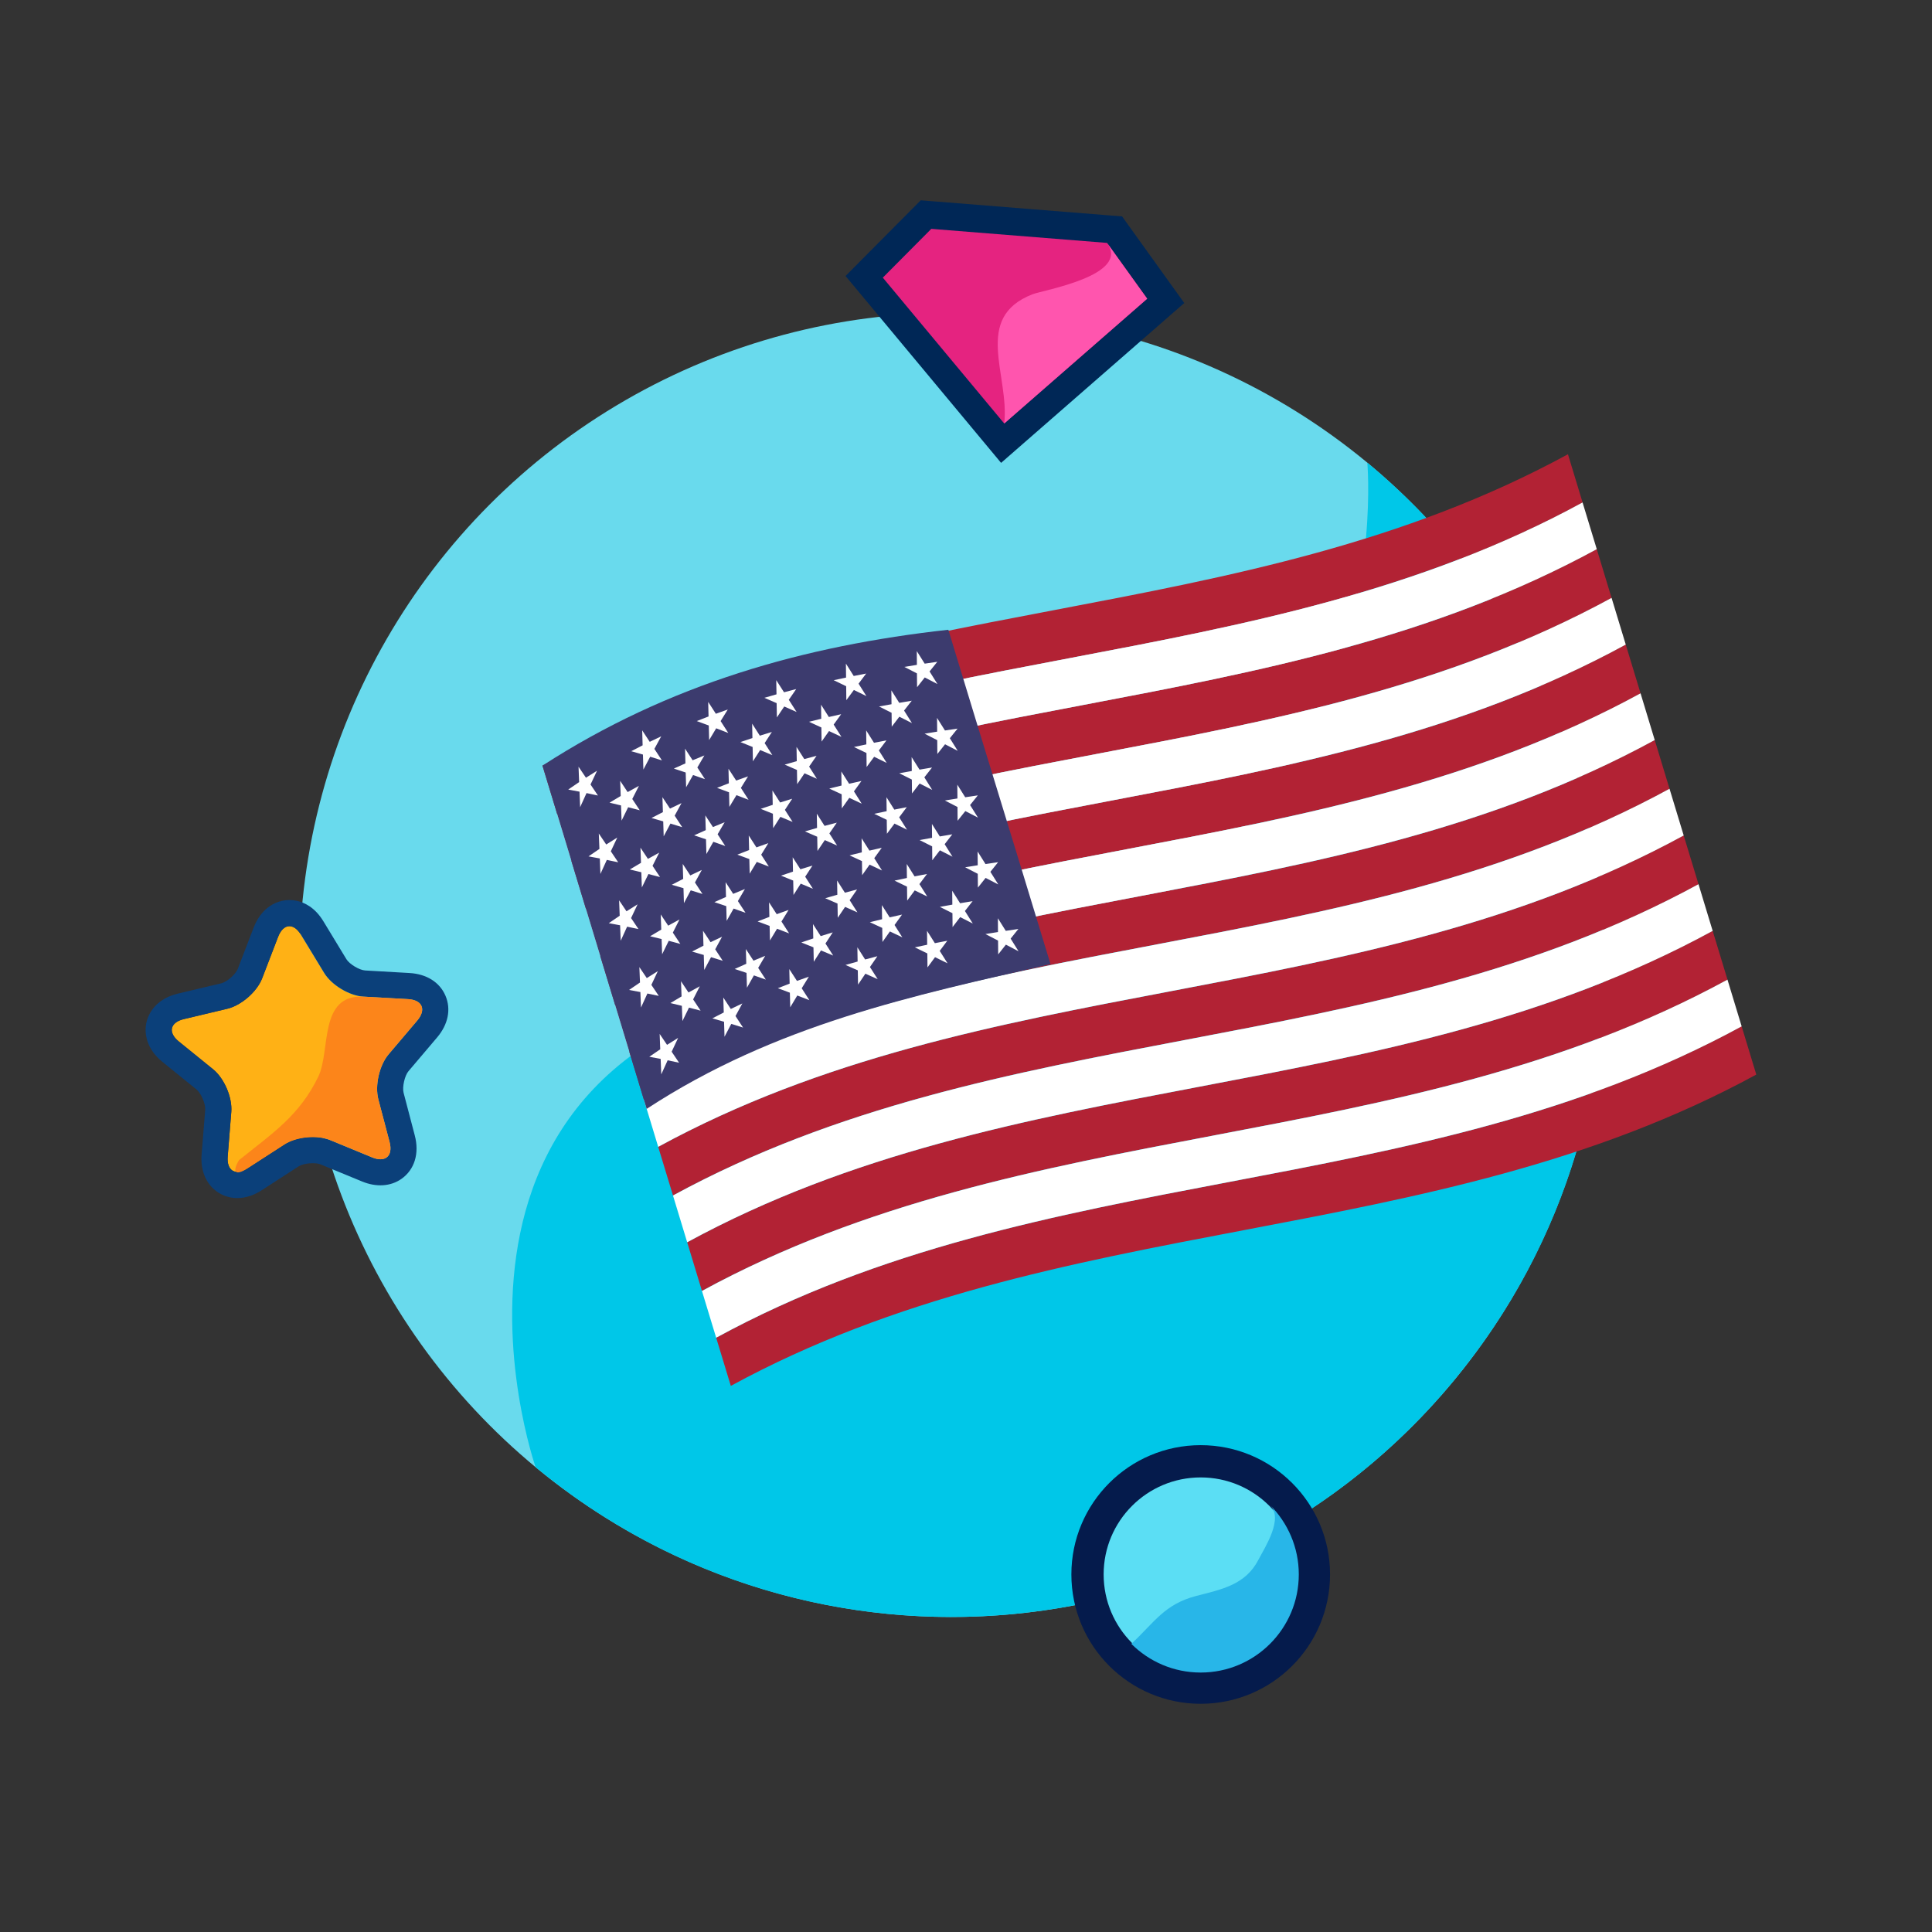 <svg xml:space="preserve" viewBox="-64.5 727.5 130 130" height="130px" width="130px" y="0px" x="0px" xmlns:xlink="http://www.w3.org/1999/xlink" xmlns="http://www.w3.org/2000/svg" id="Finnish_Casinos" version="1.1">
<rect x="-64.5" y="727.5" width="130" height="130" fill="#333333" stroke="none"/>
<g id="Back_10_">
	<circle r="43.876" cy="792.427" cx="-0.479" fill="#69DAED"></circle>
	<path d="M-28.461,826.222c18.667,15.453,46.324,12.853,61.779-5.813c15.453-18.662,12.852-46.324-5.814-61.776
		c0,0,2.906,32.134-31.923,34.411C-39.246,795.317-28.461,826.222-28.461,826.222z" fill="#00C7E8"></path>
</g>
<g id="US_1_">
	<path d="M-18.261,811.089c22.06-12.02,46.946-8.928,69.004-20.949c0.397,1.31,0.597,1.967,0.995,3.276
		c-22.061,12.017-46.945,8.93-69.004,20.949C-17.664,813.056-17.863,812.398-18.261,811.089z M-15.325,820.754
		c22.059-12.02,46.943-8.931,69.002-20.948c-0.394-1.298-0.59-1.944-0.984-3.242c-22.061,12.014-46.946,8.928-69.004,20.947
		C-15.917,818.809-15.719,819.456-15.325,820.754z M-19.216,807.943c22.059-12.021,46.945-8.929,69.004-20.949
		c-0.398-1.311-0.598-1.965-0.996-3.275c-22.06,12.02-46.944,8.93-69.004,20.949C-19.813,805.979-19.614,806.633-19.216,807.943z
		 M-25.064,788.682c22.059-12.021,46.942-8.936,69.002-20.952c-0.398-1.311-0.596-1.965-0.994-3.275
		c-22.061,12.016-46.947,8.926-69.002,20.95C-25.66,786.715-25.461,787.371-25.064,788.682z M-27.998,779.017
		c0.394,1.296,0.59,1.944,0.984,3.241c22.059-12.021,46.944-8.931,69.002-20.95c-0.394-1.297-0.591-1.946-0.984-3.243
		C18.945,770.085-5.94,766.993-27.998,779.017z M-21.166,801.521c22.059-12.02,46.944-8.931,69.004-20.948
		c-0.398-1.31-0.596-1.965-0.994-3.274c-22.06,12.02-46.944,8.931-69.004,20.95C-21.763,799.558-21.563,800.211-21.166,801.521z
		 M-23.115,795.102c22.059-12.02,46.944-8.932,69.004-20.951c-0.398-1.311-0.597-1.965-0.995-3.275
		c-22.059,12.02-46.946,8.926-69.003,20.949C-23.711,793.135-23.513,793.791-23.115,795.102z" fill="#B22234"></path>
	<path d="M-21.166,801.521c22.059-12.02,46.944-8.931,69.004-20.948c0.382,1.259,0.573,1.888,0.955,3.146
		c-22.06,12.02-46.944,8.93-69.004,20.949C-20.593,803.409-20.784,802.779-21.166,801.521z M-18.261,811.089
		c22.06-12.02,46.946-8.928,69.004-20.949c-0.382-1.259-0.573-1.887-0.955-3.146c-22.059,12.021-46.945,8.929-69.004,20.949
		C-18.833,809.202-18.643,809.83-18.261,811.089z M-16.311,817.511c22.058-12.02,46.943-8.934,69.004-20.947
		c-0.382-1.259-0.574-1.889-0.956-3.147c-22.061,12.017-46.945,8.93-69.004,20.949C-16.883,815.623-16.693,816.253-16.311,817.511z
		 M-24.109,791.824c22.057-12.023,46.944-8.93,69.003-20.949c-0.382-1.258-0.573-1.888-0.955-3.146
		c-22.06,12.017-46.944,8.932-69.002,20.952C-24.682,789.939-24.491,790.566-24.109,791.824z M-22.16,798.248
		c22.06-12.02,46.944-8.931,69.004-20.95c-0.382-1.259-0.573-1.889-0.955-3.147c-22.06,12.02-46.945,8.932-69.004,20.951
		C-22.733,796.36-22.542,796.989-22.16,798.248z M-27.014,782.258c0.382,1.259,0.574,1.888,0.956,3.146
		c22.056-12.024,46.941-8.935,69.002-20.95c-0.382-1.259-0.574-1.888-0.957-3.146C19.931,773.327-4.955,770.237-27.014,782.258z" fill="#FFFFFF"></path>
	<path d="M-27.998,779.017c8.5-5.5,17.629-8.073,27.31-9.142c2.729,8.99,4.145,13.51,6.875,22.5
		c-9.25,2.125-18.5,4.063-27.174,9.739C-23.717,793.124-25.269,788.005-27.998,779.017z" fill="#3C3B6E"></path>
	<path d="M-25.072,779.831c0.297-0.191,0.446-0.285,0.745-0.469c-0.175,0.368-0.264,0.553-0.438,0.926
		c0.2,0.296,0.299,0.444,0.499,0.741c-0.308-0.067-0.461-0.102-0.768-0.164c-0.173,0.376-0.258,0.567-0.43,0.948
		c-0.017-0.417-0.024-0.628-0.041-1.044c-0.305-0.06-0.456-0.087-0.76-0.141c0.293-0.204,0.439-0.306,0.734-0.502
		c-0.017-0.415-0.024-0.622-0.041-1.036C-25.371,779.386-25.271,779.535-25.072,779.831z M-24.208,783.585
		c0.017,0.415,0.026,0.622,0.042,1.038c-0.295,0.196-0.442,0.297-0.735,0.501c0.304,0.054,0.457,0.08,0.762,0.14
		c0.017,0.416,0.022,0.626,0.039,1.043c0.171-0.381,0.259-0.57,0.432-0.946c0.306,0.063,0.458,0.094,0.766,0.161
		c-0.2-0.297-0.298-0.444-0.498-0.74c0.174-0.373,0.261-0.557,0.436-0.925c-0.299,0.184-0.447,0.276-0.744,0.468
		C-23.906,784.028-24.008,783.88-24.208,783.585z M-22.841,788.08c0.017,0.415,0.023,0.622,0.04,1.038
		c-0.295,0.196-0.442,0.296-0.735,0.5c0.304,0.054,0.456,0.082,0.761,0.142c0.017,0.415,0.025,0.624,0.042,1.04
		c0.171-0.38,0.257-0.571,0.43-0.946c0.306,0.062,0.458,0.094,0.765,0.161c-0.2-0.296-0.299-0.444-0.498-0.74
		c0.174-0.373,0.262-0.556,0.437-0.924c-0.299,0.184-0.448,0.276-0.744,0.468C-22.542,788.522-22.642,788.375-22.841,788.08z
		 M-21.478,792.575c0.016,0.414,0.025,0.621,0.042,1.036c-0.295,0.196-0.443,0.297-0.736,0.501c0.304,0.055,0.457,0.082,0.762,0.142
		c0.017,0.416,0.024,0.623,0.041,1.04c0.171-0.381,0.258-0.567,0.431-0.943c0.306,0.063,0.458,0.094,0.766,0.161
		c-0.2-0.297-0.299-0.445-0.499-0.741c0.174-0.373,0.261-0.558,0.436-0.926c-0.299,0.184-0.447,0.276-0.744,0.468
		C-21.178,793.017-21.278,792.87-21.478,792.575z M-19.616,797.805c-0.199-0.295-0.298-0.441-0.497-0.735
		c0.016,0.414,0.024,0.62,0.04,1.034c-0.295,0.196-0.444,0.299-0.737,0.503c0.304,0.055,0.458,0.083,0.764,0.144
		c0.017,0.416,0.024,0.623,0.042,1.04c0.171-0.382,0.256-0.57,0.429-0.947c0.306,0.063,0.461,0.097,0.769,0.165
		c-0.2-0.297-0.301-0.445-0.5-0.742c0.173-0.374,0.261-0.56,0.436-0.929C-19.17,797.521-19.319,797.613-19.616,797.805z
		 M-22.77,780.041c0.014,0.408,0.022,0.613,0.036,1.021c-0.302,0.175-0.452,0.267-0.751,0.448c0.309,0.072,0.463,0.108,0.773,0.186
		c0.014,0.409,0.022,0.614,0.037,1.023c0.177-0.363,0.264-0.544,0.442-0.902c0.311,0.079,0.468,0.12,0.781,0.204
		c-0.202-0.303-0.303-0.456-0.504-0.758c0.179-0.356,0.268-0.532,0.448-0.884c-0.305,0.163-0.456,0.248-0.759,0.418
		C-22.468,780.496-22.569,780.343-22.77,780.041z M-21.405,784.537c0.014,0.408,0.023,0.611,0.037,1.021
		c-0.302,0.175-0.453,0.266-0.752,0.447c0.309,0.072,0.463,0.108,0.773,0.186c0.015,0.409,0.021,0.614,0.036,1.024
		c0.177-0.363,0.265-0.545,0.443-0.904c0.312,0.08,0.467,0.12,0.78,0.204c-0.202-0.304-0.303-0.453-0.504-0.756
		c0.179-0.355,0.27-0.534,0.45-0.886c-0.305,0.163-0.457,0.249-0.76,0.419C-21.103,784.99-21.204,784.839-21.405,784.537z
		 M-20.041,789.031c0.014,0.408,0.021,0.61,0.036,1.02c-0.302,0.175-0.451,0.266-0.75,0.447c0.309,0.072,0.463,0.109,0.773,0.187
		c0.015,0.409,0.021,0.615,0.036,1.025c0.177-0.364,0.266-0.547,0.444-0.906c0.312,0.08,0.467,0.123,0.78,0.208
		c-0.202-0.304-0.303-0.455-0.504-0.758c0.179-0.356,0.268-0.533,0.448-0.885c-0.305,0.163-0.458,0.246-0.761,0.416
		C-19.74,789.483-19.839,789.333-20.041,789.031z M-18.173,794.282c-0.202-0.303-0.303-0.454-0.504-0.756
		c0.014,0.408,0.023,0.611,0.038,1.021c-0.302,0.175-0.452,0.266-0.751,0.447c0.309,0.072,0.461,0.109,0.771,0.186
		c0.015,0.409,0.023,0.615,0.038,1.025c0.177-0.363,0.264-0.546,0.442-0.905c0.312,0.08,0.468,0.121,0.781,0.205
		c-0.202-0.304-0.302-0.454-0.503-0.757c0.179-0.355,0.268-0.532,0.448-0.883C-17.718,794.028-17.871,794.112-18.173,794.282z
		 M-21.288,776.644c0.012,0.402,0.017,0.604,0.029,1.007c-0.308,0.155-0.46,0.234-0.766,0.396c0.314,0.088,0.472,0.132,0.787,0.225
		c0.013,0.403,0.017,0.607,0.03,1.011c0.182-0.348,0.274-0.522,0.457-0.865c0.316,0.096,0.474,0.147,0.791,0.247
		c-0.204-0.309-0.305-0.467-0.508-0.775c0.184-0.34,0.276-0.509,0.461-0.845c-0.311,0.145-0.465,0.221-0.774,0.371
		C-20.984,777.107-21.085,776.951-21.288,776.644z M-19.926,781.139c0.012,0.402,0.019,0.604,0.031,1.007
		c-0.308,0.155-0.46,0.232-0.766,0.395c0.314,0.089,0.473,0.134,0.788,0.227c0.013,0.403,0.019,0.604,0.031,1.007
		c0.182-0.348,0.272-0.517,0.456-0.859c0.316,0.096,0.473,0.144,0.791,0.243c-0.204-0.309-0.305-0.466-0.508-0.774
		c0.184-0.34,0.275-0.51,0.46-0.846c-0.311,0.145-0.466,0.22-0.775,0.37C-19.621,781.599-19.723,781.446-19.926,781.139z
		 M-18.561,785.632c0.012,0.402,0.019,0.604,0.031,1.007c-0.308,0.155-0.461,0.233-0.767,0.396c0.314,0.089,0.472,0.135,0.787,0.228
		c0.013,0.402,0.018,0.604,0.031,1.007c0.182-0.347,0.274-0.521,0.458-0.862c0.315,0.095,0.473,0.146,0.79,0.246
		c-0.204-0.309-0.305-0.467-0.508-0.774c0.184-0.34,0.277-0.507,0.462-0.843c-0.311,0.145-0.466,0.217-0.775,0.367
		C-18.255,786.094-18.357,785.939-18.561,785.632z M-17.196,790.127c0.012,0.402,0.018,0.604,0.031,1.006
		c-0.308,0.155-0.461,0.233-0.767,0.396c0.314,0.089,0.472,0.134,0.787,0.228c0.013,0.403,0.019,0.605,0.031,1.009
		c0.182-0.347,0.274-0.518,0.458-0.86c0.316,0.096,0.472,0.145,0.789,0.244c-0.204-0.31-0.305-0.465-0.508-0.773
		c0.184-0.341,0.276-0.509,0.461-0.846c-0.311,0.145-0.465,0.217-0.773,0.367C-16.891,790.588-16.993,790.435-17.196,790.127z
		 M-15.325,795.391c-0.203-0.308-0.304-0.463-0.506-0.77c0.012,0.401,0.019,0.604,0.031,1.006c-0.308,0.155-0.462,0.234-0.768,0.396
		c0.314,0.089,0.473,0.134,0.788,0.228c0.013,0.403,0.018,0.604,0.031,1.008c0.182-0.349,0.272-0.52,0.455-0.863
		c0.316,0.097,0.476,0.146,0.793,0.247c-0.204-0.31-0.306-0.467-0.509-0.775c0.184-0.341,0.275-0.511,0.459-0.848
		C-14.862,795.164-15.017,795.24-15.325,795.391z M-18.404,777.874c0.011,0.396,0.016,0.595,0.026,0.991
		c-0.313,0.137-0.469,0.208-0.78,0.351c0.318,0.104,0.478,0.155,0.797,0.264c0.011,0.396,0.018,0.596,0.029,0.993
		c0.186-0.332,0.28-0.496,0.467-0.824c0.32,0.11,0.479,0.165,0.801,0.279c-0.205-0.314-0.308-0.473-0.513-0.786
		c0.188-0.326,0.284-0.486,0.473-0.809c-0.316,0.127-0.476,0.191-0.79,0.324C-18.099,778.344-18.2,778.188-18.404,777.874z
		 M-17.04,782.367c0.011,0.396,0.017,0.595,0.028,0.992c-0.313,0.137-0.469,0.206-0.78,0.349c0.318,0.104,0.478,0.158,0.797,0.266
		c0.011,0.397,0.016,0.596,0.027,0.993c0.186-0.332,0.279-0.496,0.467-0.824c0.32,0.11,0.479,0.167,0.801,0.281
		c-0.205-0.314-0.308-0.475-0.513-0.788c0.188-0.326,0.285-0.486,0.474-0.809c-0.316,0.127-0.475,0.191-0.789,0.324
		C-16.733,782.838-16.835,782.681-17.04,782.367z M-15.675,786.862c0.011,0.396,0.016,0.594,0.026,0.991
		c-0.313,0.137-0.47,0.207-0.781,0.35c0.318,0.104,0.479,0.159,0.798,0.268c0.011,0.397,0.017,0.594,0.028,0.991
		c0.186-0.333,0.28-0.497,0.467-0.826c0.32,0.11,0.479,0.168,0.801,0.282c-0.205-0.314-0.308-0.473-0.513-0.787
		c0.188-0.326,0.284-0.489,0.473-0.812c-0.316,0.127-0.476,0.194-0.79,0.327C-15.37,787.333-15.47,787.176-15.675,786.862z
		 M-13.8,792.141c-0.205-0.314-0.307-0.47-0.512-0.783c0.011,0.396,0.016,0.596,0.027,0.993c-0.313,0.137-0.468,0.206-0.779,0.349
		c0.318,0.104,0.478,0.156,0.797,0.264c0.011,0.397,0.017,0.598,0.028,0.996c0.186-0.332,0.279-0.5,0.467-0.828
		c0.32,0.11,0.48,0.169,0.802,0.283c-0.206-0.314-0.309-0.473-0.514-0.787c0.188-0.325,0.283-0.489,0.473-0.811
		C-13.327,791.943-13.485,792.008-13.8,792.141z M-16.847,774.731c0.009,0.392,0.015,0.586,0.024,0.978
		c-0.318,0.12-0.477,0.184-0.793,0.31c0.323,0.117,0.484,0.177,0.808,0.298c0.009,0.392,0.015,0.59,0.024,0.982
		c0.19-0.318,0.284-0.479,0.476-0.793c0.324,0.124,0.488,0.188,0.813,0.314c-0.206-0.319-0.31-0.481-0.516-0.801
		c0.192-0.313,0.289-0.468,0.482-0.777c-0.321,0.111-0.482,0.169-0.802,0.285C-16.538,775.209-16.641,775.05-16.847,774.731z
		 M-15.483,779.227c0.009,0.392,0.016,0.585,0.025,0.978c-0.318,0.12-0.477,0.182-0.793,0.308c0.323,0.117,0.483,0.178,0.807,0.299
		c0.009,0.393,0.012,0.589,0.022,0.981c0.19-0.318,0.287-0.476,0.478-0.79c0.324,0.124,0.487,0.186,0.813,0.313
		c-0.206-0.319-0.309-0.48-0.515-0.8c0.192-0.313,0.288-0.467,0.481-0.776c-0.321,0.111-0.48,0.166-0.799,0.282
		C-15.171,779.701-15.277,779.545-15.483,779.227z M-14.118,783.721c0.009,0.392,0.014,0.585,0.024,0.978
		c-0.318,0.12-0.476,0.183-0.792,0.309c0.323,0.117,0.483,0.175,0.807,0.296c0.009,0.392,0.015,0.591,0.024,0.983
		c0.19-0.317,0.285-0.476,0.477-0.79c0.324,0.123,0.487,0.185,0.812,0.311c-0.206-0.319-0.309-0.479-0.515-0.797
		c0.192-0.313,0.288-0.468,0.48-0.777c-0.321,0.111-0.48,0.169-0.8,0.285C-13.808,784.198-13.912,784.039-14.118,783.721z
		 M-12.752,788.217c0.009,0.392,0.014,0.586,0.023,0.978c-0.318,0.12-0.477,0.18-0.793,0.306c0.323,0.118,0.484,0.179,0.808,0.301
		c0.01,0.393,0.013,0.588,0.023,0.98c0.19-0.318,0.286-0.475,0.478-0.789c0.324,0.123,0.485,0.184,0.811,0.311
		c-0.206-0.319-0.309-0.478-0.515-0.797c0.192-0.313,0.288-0.47,0.48-0.779c-0.321,0.111-0.48,0.17-0.8,0.286
		C-12.444,788.694-12.546,788.535-12.752,788.217z M-10.874,793.503c-0.207-0.317-0.309-0.477-0.515-0.794
		c0.009,0.391,0.013,0.586,0.022,0.977c-0.318,0.12-0.476,0.183-0.792,0.309c0.323,0.118,0.484,0.179,0.808,0.301
		c0.01,0.393,0.015,0.59,0.024,0.982c0.19-0.319,0.284-0.478,0.475-0.793c0.325,0.125,0.489,0.187,0.814,0.314
		c-0.207-0.32-0.311-0.48-0.517-0.8c0.191-0.313,0.288-0.471,0.481-0.78C-10.394,793.33-10.555,793.387-10.874,793.503z
		 M-13.89,776.192c0.008,0.387,0.011,0.583,0.019,0.97c-0.323,0.105-0.484,0.159-0.806,0.27c0.327,0.131,0.491,0.196,0.819,0.33
		c0.008,0.387,0.013,0.579,0.021,0.967c0.194-0.306,0.291-0.457,0.486-0.76c0.328,0.136,0.492,0.203,0.821,0.342
		c-0.208-0.323-0.311-0.486-0.519-0.81c0.195-0.301,0.291-0.45,0.487-0.748c-0.325,0.097-0.487,0.147-0.811,0.249
		C-13.579,776.679-13.682,776.516-13.89,776.192z M-12.525,780.69c0.008,0.387,0.012,0.579,0.02,0.966
		c-0.323,0.105-0.485,0.159-0.807,0.27c0.327,0.13,0.49,0.194,0.818,0.328c0.008,0.388,0.011,0.584,0.02,0.972
		c0.194-0.307,0.292-0.459,0.486-0.762c0.328,0.136,0.493,0.202,0.822,0.341c-0.208-0.324-0.312-0.486-0.519-0.81
		c0.195-0.301,0.294-0.451,0.49-0.749c-0.325,0.097-0.488,0.149-0.812,0.251C-12.213,781.174-12.317,781.014-12.525,780.69z
		 M-11.161,785.184c0.008,0.387,0.012,0.579,0.02,0.966c-0.323,0.104-0.484,0.159-0.805,0.27c0.327,0.131,0.491,0.197,0.819,0.331
		c0.008,0.388,0.011,0.582,0.02,0.97c0.194-0.307,0.292-0.459,0.486-0.763c0.328,0.136,0.492,0.204,0.821,0.344
		c-0.208-0.324-0.312-0.486-0.52-0.81c0.195-0.301,0.293-0.449,0.489-0.747c-0.325,0.097-0.487,0.145-0.811,0.246
		C-10.849,785.667-10.954,785.507-11.161,785.184z M-9.277,790.487c-0.208-0.323-0.312-0.484-0.52-0.808
		c0.008,0.387,0.013,0.578,0.021,0.966c-0.323,0.104-0.485,0.16-0.806,0.271c0.327,0.13,0.491,0.195,0.818,0.328
		c0.008,0.388,0.012,0.583,0.021,0.972c0.194-0.307,0.292-0.46,0.486-0.763c0.328,0.136,0.492,0.205,0.821,0.344
		c-0.208-0.324-0.312-0.486-0.52-0.811c0.195-0.301,0.293-0.451,0.49-0.748C-8.791,790.335-8.953,790.386-9.277,790.487z
		 M-12.268,773.266c0.006,0.383,0.01,0.571,0.017,0.954c-0.327,0.091-0.489,0.139-0.815,0.234c0.33,0.142,0.493,0.215,0.824,0.359
		c0.007,0.383,0.01,0.576,0.017,0.96c0.197-0.295,0.297-0.443,0.495-0.735c0.332,0.146,0.499,0.22,0.831,0.369
		c-0.209-0.328-0.316-0.492-0.525-0.819c0.199-0.29,0.3-0.436,0.5-0.723c-0.33,0.084-0.493,0.128-0.821,0.217
		C-11.954,773.755-12.059,773.593-12.268,773.266z M-10.904,777.758c0.007,0.383,0.01,0.576,0.017,0.959
		c-0.327,0.091-0.489,0.137-0.814,0.232c0.33,0.142,0.495,0.215,0.826,0.359c0.007,0.383,0.009,0.574,0.016,0.958
		c0.197-0.295,0.295-0.441,0.494-0.733c0.332,0.146,0.498,0.22,0.831,0.369c-0.209-0.328-0.313-0.492-0.522-0.819
		c0.199-0.29,0.298-0.438,0.499-0.725c-0.33,0.084-0.495,0.13-0.823,0.219C-10.591,778.249-10.695,778.085-10.904,777.758z
		 M-9.539,782.253c0.007,0.383,0.01,0.573,0.017,0.957c-0.327,0.091-0.489,0.14-0.815,0.235c0.33,0.142,0.495,0.212,0.826,0.356
		c0.006,0.383,0.01,0.576,0.017,0.959c0.197-0.294,0.296-0.441,0.494-0.732c0.332,0.146,0.497,0.22,0.829,0.368
		c-0.209-0.327-0.313-0.491-0.522-0.818c0.199-0.29,0.3-0.436,0.5-0.723c-0.33,0.084-0.495,0.128-0.823,0.217
		C-9.225,782.744-9.33,782.58-9.539,782.253z M-8.173,786.746c0.007,0.383,0.009,0.576,0.016,0.959
		c-0.327,0.091-0.489,0.139-0.815,0.234c0.33,0.143,0.495,0.214,0.826,0.359c0.007,0.383,0.009,0.573,0.016,0.957
		c0.197-0.295,0.296-0.44,0.495-0.732c0.332,0.146,0.498,0.221,0.83,0.37c-0.209-0.328-0.314-0.494-0.523-0.821
		c0.199-0.291,0.3-0.434,0.5-0.722c-0.33,0.084-0.494,0.128-0.822,0.217C-7.86,787.24-7.964,787.073-8.173,786.746z M-6.288,792.06
		c-0.208-0.326-0.312-0.491-0.521-0.817c0.006,0.382,0.009,0.575,0.016,0.957c-0.327,0.091-0.491,0.135-0.816,0.23
		c0.33,0.143,0.497,0.218,0.828,0.363c0.007,0.384,0.01,0.575,0.017,0.959c0.197-0.296,0.296-0.441,0.494-0.734
		c0.332,0.147,0.498,0.22,0.83,0.37c-0.209-0.328-0.314-0.49-0.523-0.818c0.199-0.291,0.299-0.438,0.499-0.727
		C-5.795,791.927-5.96,791.971-6.288,792.06z M-9.253,774.917c0.005,0.379,0.007,0.568,0.013,0.947
		c-0.331,0.079-0.495,0.12-0.824,0.203c0.333,0.152,0.5,0.229,0.833,0.384c0.005,0.379,0.008,0.569,0.014,0.949
		c0.201-0.285,0.3-0.427,0.501-0.709c0.334,0.155,0.502,0.233,0.837,0.392c-0.21-0.331-0.315-0.497-0.525-0.828
		c0.202-0.281,0.303-0.419,0.505-0.698c-0.333,0.073-0.499,0.11-0.83,0.188C-8.938,775.413-9.043,775.247-9.253,774.917z
		 M-7.89,779.411c0.005,0.379,0.009,0.567,0.015,0.946c-0.331,0.079-0.496,0.121-0.825,0.204c0.333,0.152,0.5,0.229,0.833,0.384
		c0.005,0.38,0.007,0.57,0.013,0.95c0.2-0.285,0.301-0.429,0.502-0.711c0.334,0.156,0.501,0.235,0.836,0.394
		c-0.21-0.331-0.314-0.498-0.524-0.829c0.202-0.281,0.303-0.421,0.506-0.699c-0.333,0.073-0.5,0.11-0.831,0.188
		C-7.574,779.906-7.68,779.742-7.89,779.411z M-6.524,783.906c0.005,0.379,0.007,0.569,0.013,0.948
		c-0.331,0.079-0.494,0.119-0.823,0.202c0.333,0.152,0.499,0.229,0.833,0.385c0.005,0.38,0.007,0.568,0.013,0.948
		c0.2-0.285,0.302-0.427,0.503-0.71c0.334,0.156,0.5,0.235,0.835,0.395c-0.21-0.332-0.313-0.498-0.523-0.829
		c0.202-0.281,0.302-0.419,0.504-0.698c-0.333,0.073-0.499,0.11-0.83,0.188C-6.209,784.403-6.314,784.236-6.524,783.906z
		 M-4.635,789.228c-0.21-0.331-0.315-0.494-0.525-0.825c0.006,0.379,0.008,0.569,0.014,0.949c-0.331,0.079-0.494,0.119-0.823,0.202
		c0.333,0.151,0.499,0.229,0.833,0.383c0.006,0.38,0.008,0.569,0.014,0.949c0.2-0.285,0.301-0.429,0.502-0.711
		c0.334,0.156,0.501,0.237,0.836,0.396c-0.21-0.332-0.314-0.498-0.524-0.83c0.202-0.28,0.303-0.422,0.505-0.7
		C-4.137,789.113-4.304,789.15-4.635,789.228z M-7.58,772.153c0.004,0.376,0.006,0.563,0.01,0.939
		c-0.333,0.069-0.5,0.104-0.832,0.177c0.335,0.161,0.503,0.242,0.839,0.405c0.005,0.376,0.006,0.563,0.011,0.94
		c0.203-0.276,0.305-0.413,0.508-0.688c0.337,0.164,0.506,0.247,0.843,0.413c-0.211-0.335-0.317-0.503-0.528-0.837
		c0.204-0.272,0.306-0.409,0.511-0.68c-0.335,0.063-0.502,0.097-0.837,0.164C-7.264,772.654-7.369,772.487-7.58,772.153z
		 M-6.217,776.646c0.004,0.376,0.007,0.566,0.012,0.942c-0.333,0.069-0.5,0.103-0.833,0.175c0.335,0.161,0.504,0.242,0.84,0.405
		c0.005,0.376,0.006,0.564,0.011,0.941c0.203-0.276,0.305-0.414,0.508-0.688c0.337,0.164,0.505,0.248,0.843,0.414
		c-0.211-0.335-0.316-0.504-0.527-0.838c0.204-0.272,0.306-0.407,0.51-0.678c-0.335,0.063-0.503,0.095-0.837,0.162
		C-5.9,777.146-6.006,776.979-6.217,776.646z M-4.851,781.142c0.004,0.376,0.006,0.565,0.011,0.941
		c-0.333,0.069-0.501,0.104-0.833,0.177c0.335,0.161,0.504,0.24,0.841,0.403c0.004,0.376,0.006,0.564,0.011,0.94
		c0.203-0.275,0.306-0.412,0.51-0.686c0.336,0.163,0.504,0.246,0.841,0.412c-0.211-0.334-0.316-0.501-0.527-0.835
		c0.204-0.272,0.306-0.41,0.511-0.681c-0.335,0.063-0.503,0.097-0.838,0.164C-4.536,781.644-4.64,781.476-4.851,781.142z
		 M-3.487,785.636c0.004,0.376,0.007,0.566,0.011,0.942c-0.333,0.069-0.5,0.104-0.833,0.177c0.336,0.161,0.504,0.243,0.84,0.406
		c0.005,0.376,0.007,0.562,0.012,0.938c0.203-0.276,0.304-0.413,0.508-0.687c0.337,0.164,0.506,0.247,0.843,0.413
		c-0.211-0.335-0.317-0.503-0.528-0.837c0.204-0.273,0.306-0.408,0.511-0.68c-0.335,0.063-0.502,0.095-0.837,0.162
		C-3.17,786.138-3.277,785.97-3.487,785.636z M-1.595,790.964c-0.211-0.333-0.316-0.499-0.527-0.832
		c0.004,0.375,0.005,0.563,0.01,0.938c-0.333,0.069-0.5,0.103-0.832,0.175c0.336,0.161,0.505,0.245,0.842,0.409
		c0.005,0.377,0.005,0.564,0.01,0.941c0.203-0.277,0.305-0.414,0.509-0.689c0.337,0.165,0.505,0.247,0.843,0.414
		c-0.211-0.335-0.317-0.501-0.529-0.836c0.204-0.273,0.306-0.411,0.51-0.683C-1.095,790.865-1.261,790.897-1.595,790.964z
		 M-4.523,773.951c0.003,0.373,0.007,0.562,0.011,0.935c-0.336,0.061-0.505,0.088-0.84,0.151c0.338,0.169,0.507,0.254,0.845,0.425
		c0.004,0.373,0.006,0.561,0.01,0.934c0.206-0.269,0.307-0.403,0.513-0.67c0.338,0.171,0.51,0.258,0.849,0.431
		c-0.212-0.337-0.32-0.509-0.532-0.845c0.206-0.267,0.31-0.397,0.517-0.662c-0.337,0.056-0.505,0.084-0.842,0.143
		C-4.205,774.455-4.312,774.287-4.523,773.951z M-3.158,778.445c0.003,0.373,0.007,0.561,0.01,0.934
		c-0.336,0.061-0.505,0.09-0.841,0.153c0.338,0.168,0.507,0.253,0.845,0.423c0.004,0.373,0.006,0.561,0.01,0.935
		c0.206-0.27,0.308-0.402,0.514-0.67c0.339,0.171,0.509,0.258,0.848,0.431c-0.212-0.337-0.319-0.508-0.531-0.845
		c0.207-0.267,0.311-0.396,0.518-0.661c-0.337,0.056-0.505,0.083-0.842,0.142C-2.839,778.949-2.947,778.781-3.158,778.445z
		 M-1.793,782.941c0.003,0.373,0.006,0.561,0.009,0.934c-0.336,0.061-0.504,0.089-0.839,0.152c0.338,0.169,0.507,0.253,0.845,0.424
		c0.004,0.373,0.005,0.562,0.009,0.936c0.206-0.27,0.308-0.404,0.514-0.672c0.339,0.172,0.508,0.257,0.848,0.431
		c-0.212-0.337-0.318-0.505-0.53-0.842c0.206-0.267,0.31-0.399,0.516-0.664c-0.337,0.056-0.505,0.084-0.842,0.143
		C-1.476,783.445-1.582,783.277-1.793,782.941z M0.102,788.277c-0.212-0.337-0.319-0.505-0.531-0.842
		c0.004,0.373,0.006,0.561,0.01,0.935c-0.336,0.061-0.503,0.089-0.839,0.152c0.338,0.168,0.506,0.254,0.845,0.424
		c0.004,0.374,0.005,0.562,0.009,0.936c0.206-0.27,0.307-0.404,0.513-0.672c0.339,0.171,0.51,0.26,0.849,0.433
		c-0.212-0.338-0.319-0.507-0.531-0.844c0.207-0.266,0.31-0.398,0.517-0.662C0.607,788.192,0.439,788.219,0.102,788.277z
		 M-2.801,772.811c0.003,0.371,0.005,0.559,0.009,0.93c0.207-0.263,0.309-0.395,0.517-0.656c0.341,0.177,0.514,0.266,0.855,0.444
		c-0.212-0.339-0.319-0.51-0.532-0.849c0.208-0.261,0.313-0.39,0.521-0.649c-0.34,0.05-0.51,0.073-0.849,0.125
		c-0.212-0.339-0.318-0.505-0.53-0.844c0.003,0.371,0.003,0.554,0.006,0.925c-0.338,0.053-0.507,0.082-0.844,0.138
		C-3.31,772.549-3.142,772.635-2.801,772.811z M-1.449,775.806c0.003,0.371,0.006,0.554,0.009,0.925
		c-0.338,0.053-0.508,0.081-0.846,0.137c0.34,0.175,0.51,0.261,0.851,0.437c0.003,0.371,0.004,0.56,0.007,0.931
		c0.207-0.263,0.311-0.394,0.519-0.655c0.341,0.177,0.512,0.264,0.853,0.442c-0.213-0.339-0.319-0.51-0.531-0.849
		c0.208-0.261,0.311-0.388,0.519-0.647c-0.34,0.05-0.509,0.073-0.848,0.125C-1.129,776.312-1.237,776.145-1.449,775.806z
		 M-0.084,780.298c0.003,0.371,0.004,0.558,0.008,0.929c-0.338,0.053-0.507,0.08-0.845,0.136c0.34,0.175,0.509,0.263,0.849,0.438
		c0.003,0.371,0.004,0.555,0.007,0.926c0.207-0.263,0.313-0.392,0.52-0.652c0.341,0.176,0.511,0.264,0.852,0.441
		c-0.212-0.339-0.319-0.507-0.532-0.846c0.208-0.261,0.313-0.392,0.521-0.651c-0.34,0.05-0.509,0.075-0.848,0.127
		C0.235,780.807,0.128,780.637-0.084,780.298z M1.28,784.794c0.003,0.371,0.006,0.556,0.009,0.927
		c-0.338,0.053-0.508,0.081-0.846,0.137c0.34,0.175,0.509,0.263,0.849,0.439c0.003,0.371,0.005,0.557,0.009,0.928
		c0.207-0.263,0.312-0.393,0.519-0.653c0.341,0.177,0.512,0.264,0.853,0.441c-0.213-0.339-0.32-0.51-0.532-0.849
		c0.208-0.261,0.312-0.391,0.52-0.65c-0.34,0.05-0.509,0.075-0.848,0.127C1.6,785.302,1.493,785.133,1.28,784.794z M3.176,790.135
		c-0.212-0.338-0.318-0.509-0.53-0.847c0.002,0.37,0.003,0.556,0.006,0.926c-0.338,0.053-0.507,0.08-0.845,0.136
		c0.34,0.176,0.51,0.264,0.85,0.44c0.003,0.371,0.005,0.557,0.009,0.929c0.207-0.264,0.311-0.394,0.518-0.656
		c0.341,0.178,0.511,0.267,0.852,0.446c-0.212-0.34-0.32-0.511-0.532-0.851c0.208-0.262,0.313-0.391,0.521-0.65
		C3.685,790.058,3.515,790.083,3.176,790.135z" fill="#FFFFFF"></path>
</g>
<g id="Star_9_">
	<path d="M-47.843,806.112c-0.81,0.527-1.413,0.169-1.335-0.793l0.242-3.01c0.077-0.966-0.474-2.253-1.225-2.861
		l-2.304-1.867c-0.75-0.606-0.597-1.289,0.344-1.511l2.919-0.695c0.94-0.222,1.995-1.144,2.342-2.047l1.071-2.787
		c0.347-0.904,1.043-0.966,1.545-0.138l1.554,2.558c0.501,0.825,1.704,1.546,2.667,1.601l2.979,0.167
		c0.965,0.058,1.243,0.704,0.618,1.442l-1.925,2.269c-0.627,0.739-0.937,2.107-0.689,3.043l0.754,2.862
		c0.245,0.938-0.286,1.401-1.179,1.031l-2.792-1.152c-0.895-0.37-2.29-0.241-3.104,0.285L-47.843,806.112z" fill="#FFB115"></path>
	<path d="M-45.367,789.933c0.351-0.244,0.78-0.093,1.123,0.471l1.554,2.558c0.501,0.825,1.704,1.546,2.667,1.601
		l2.979,0.167c0.965,0.058,1.243,0.704,0.618,1.442l-1.925,2.269c-0.627,0.739-0.937,2.107-0.689,3.043l0.754,2.862
		c0.132,0.503,0.04,0.868-0.21,1.043c-0.218,0.151-0.554,0.16-0.969-0.012l-2.792-1.152c-0.895-0.37-2.29-0.241-3.104,0.285
		l-2.483,1.604c-0.81,0.527-1.413,0.169-1.335-0.793l0.242-3.01c0.077-0.966-0.474-2.253-1.225-2.861l-2.304-1.867
		c-0.582-0.471-0.619-0.984-0.173-1.295c0.132-0.093,0.305-0.168,0.518-0.216l2.919-0.695c0.345-0.082,0.703-0.258,1.038-0.491
		c0.582-0.405,1.084-0.984,1.305-1.556l1.071-2.787C-45.677,790.253-45.532,790.049-45.367,789.933 M-46.373,788.491
		c-0.462,0.324-0.818,0.804-1.057,1.418l-1.071,2.786c-0.075,0.19-0.327,0.508-0.67,0.749c-0.188,0.13-0.35,0.199-0.437,0.22
		l-2.92,0.693c-0.425,0.1-0.802,0.263-1.12,0.485c-0.641,0.449-1.027,1.133-1.053,1.877c-0.018,0.478,0.109,1.402,1.127,2.229
		l2.302,1.865c0.302,0.244,0.61,0.968,0.581,1.354l-0.243,3.008c-0.092,1.149,0.344,2.104,1.188,2.609
		c0.846,0.503,1.888,0.432,2.857-0.196l2.481-1.605c0.327-0.213,1.115-0.284,1.477-0.135l2.792,1.15
		c0.959,0.398,1.923,0.335,2.646-0.17c0.885-0.62,1.224-1.714,0.902-2.93l-0.752-2.866c-0.102-0.382,0.075-1.157,0.329-1.455
		l1.925-2.269c0.749-0.881,0.951-1.904,0.563-2.81c-0.388-0.906-1.27-1.461-2.423-1.526l-2.974-0.171
		c-0.391-0.02-1.066-0.426-1.267-0.757l-1.554-2.56c-0.574-0.943-1.296-1.268-1.804-1.374
		C-45.18,787.978-45.831,788.113-46.373,788.491L-46.373,788.491z" fill="#0B407A"></path>
	<path d="M-40.023,794.562c-3.067-0.163-2.206,3.633-3.066,5.398c-1.263,2.595-3.04,3.771-5.327,5.6
		c-0.496,0.83-0.237,1.08,0.573,0.553l2.483-1.604c0.814-0.526,2.209-0.655,3.104-0.285l2.792,1.152
		c0.893,0.37,1.424-0.094,1.179-1.031l-0.754-2.862c-0.248-0.936,0.062-2.304,0.689-3.043l1.925-2.269
		c0.625-0.738,0.348-1.385-0.618-1.442c0,0-2.775-0.155-2.967-0.166C-40.016,794.562-40.02,794.563-40.023,794.562z" fill="#FC851A"></path>
</g>
<g>
	<path d="M23.91,833.438
		c0,4.211-3.413,7.621-7.619,7.621c-4.204,0-7.615-3.41-7.615-7.621c0-4.203,3.411-7.611,7.615-7.611
		C20.497,825.827,23.91,829.235,23.91,833.438z" stroke-miterlimit="10" stroke-linecap="round" stroke-width="2.171" stroke="#051B4C" fill="#5BDEF4"></path>
	<path d="M20.961,828.773c0.916,0.92-0.329,2.806-0.791,3.69c-0.872,1.691-2.507,1.991-4.185,2.426
		c-2.139,0.557-2.819,1.79-4.36,3.222c1.196,1.192,2.844,1.931,4.666,1.931c3.645,0,6.602-2.954,6.602-6.604
		C22.893,831.618,22.153,829.97,20.961,828.773z" fill="#28B6E8"></path>
</g>
<g>
	<g>
		<polygon points="-6.352,746.126 -2.19,741.938 10.497,742.954 13.938,747.746 2.965,757.32" fill="#E52380"></polygon>
		<path d="M-1.835,742.899l11.828,0.946l2.697,3.756l-9.619,8.394l-8.168-9.813L-1.835,742.899 M-2.546,740.979
			l-0.607,0.611l-3.262,3.282l-1.191,1.199l1.082,1.299l8.168,9.813l1.217,1.463l1.433-1.251l9.619-8.394l1.274-1.111l-0.986-1.373
			l-2.697-3.756l-0.502-0.7l-0.858-0.068l-11.828-0.946L-2.546,740.979L-2.546,740.979z" fill="#002756"></path>
	</g>
	<path d="M9.993,743.846c1.577,2.195-4.274,3.163-5.022,3.456c-4.042,1.582-1.531,5.433-1.899,8.693
		c0,0,9.619-8.392,9.619-8.396C12.69,747.6,9.995,743.848,9.993,743.846z" fill="#FF55AE"></path>
</g>
</svg>
